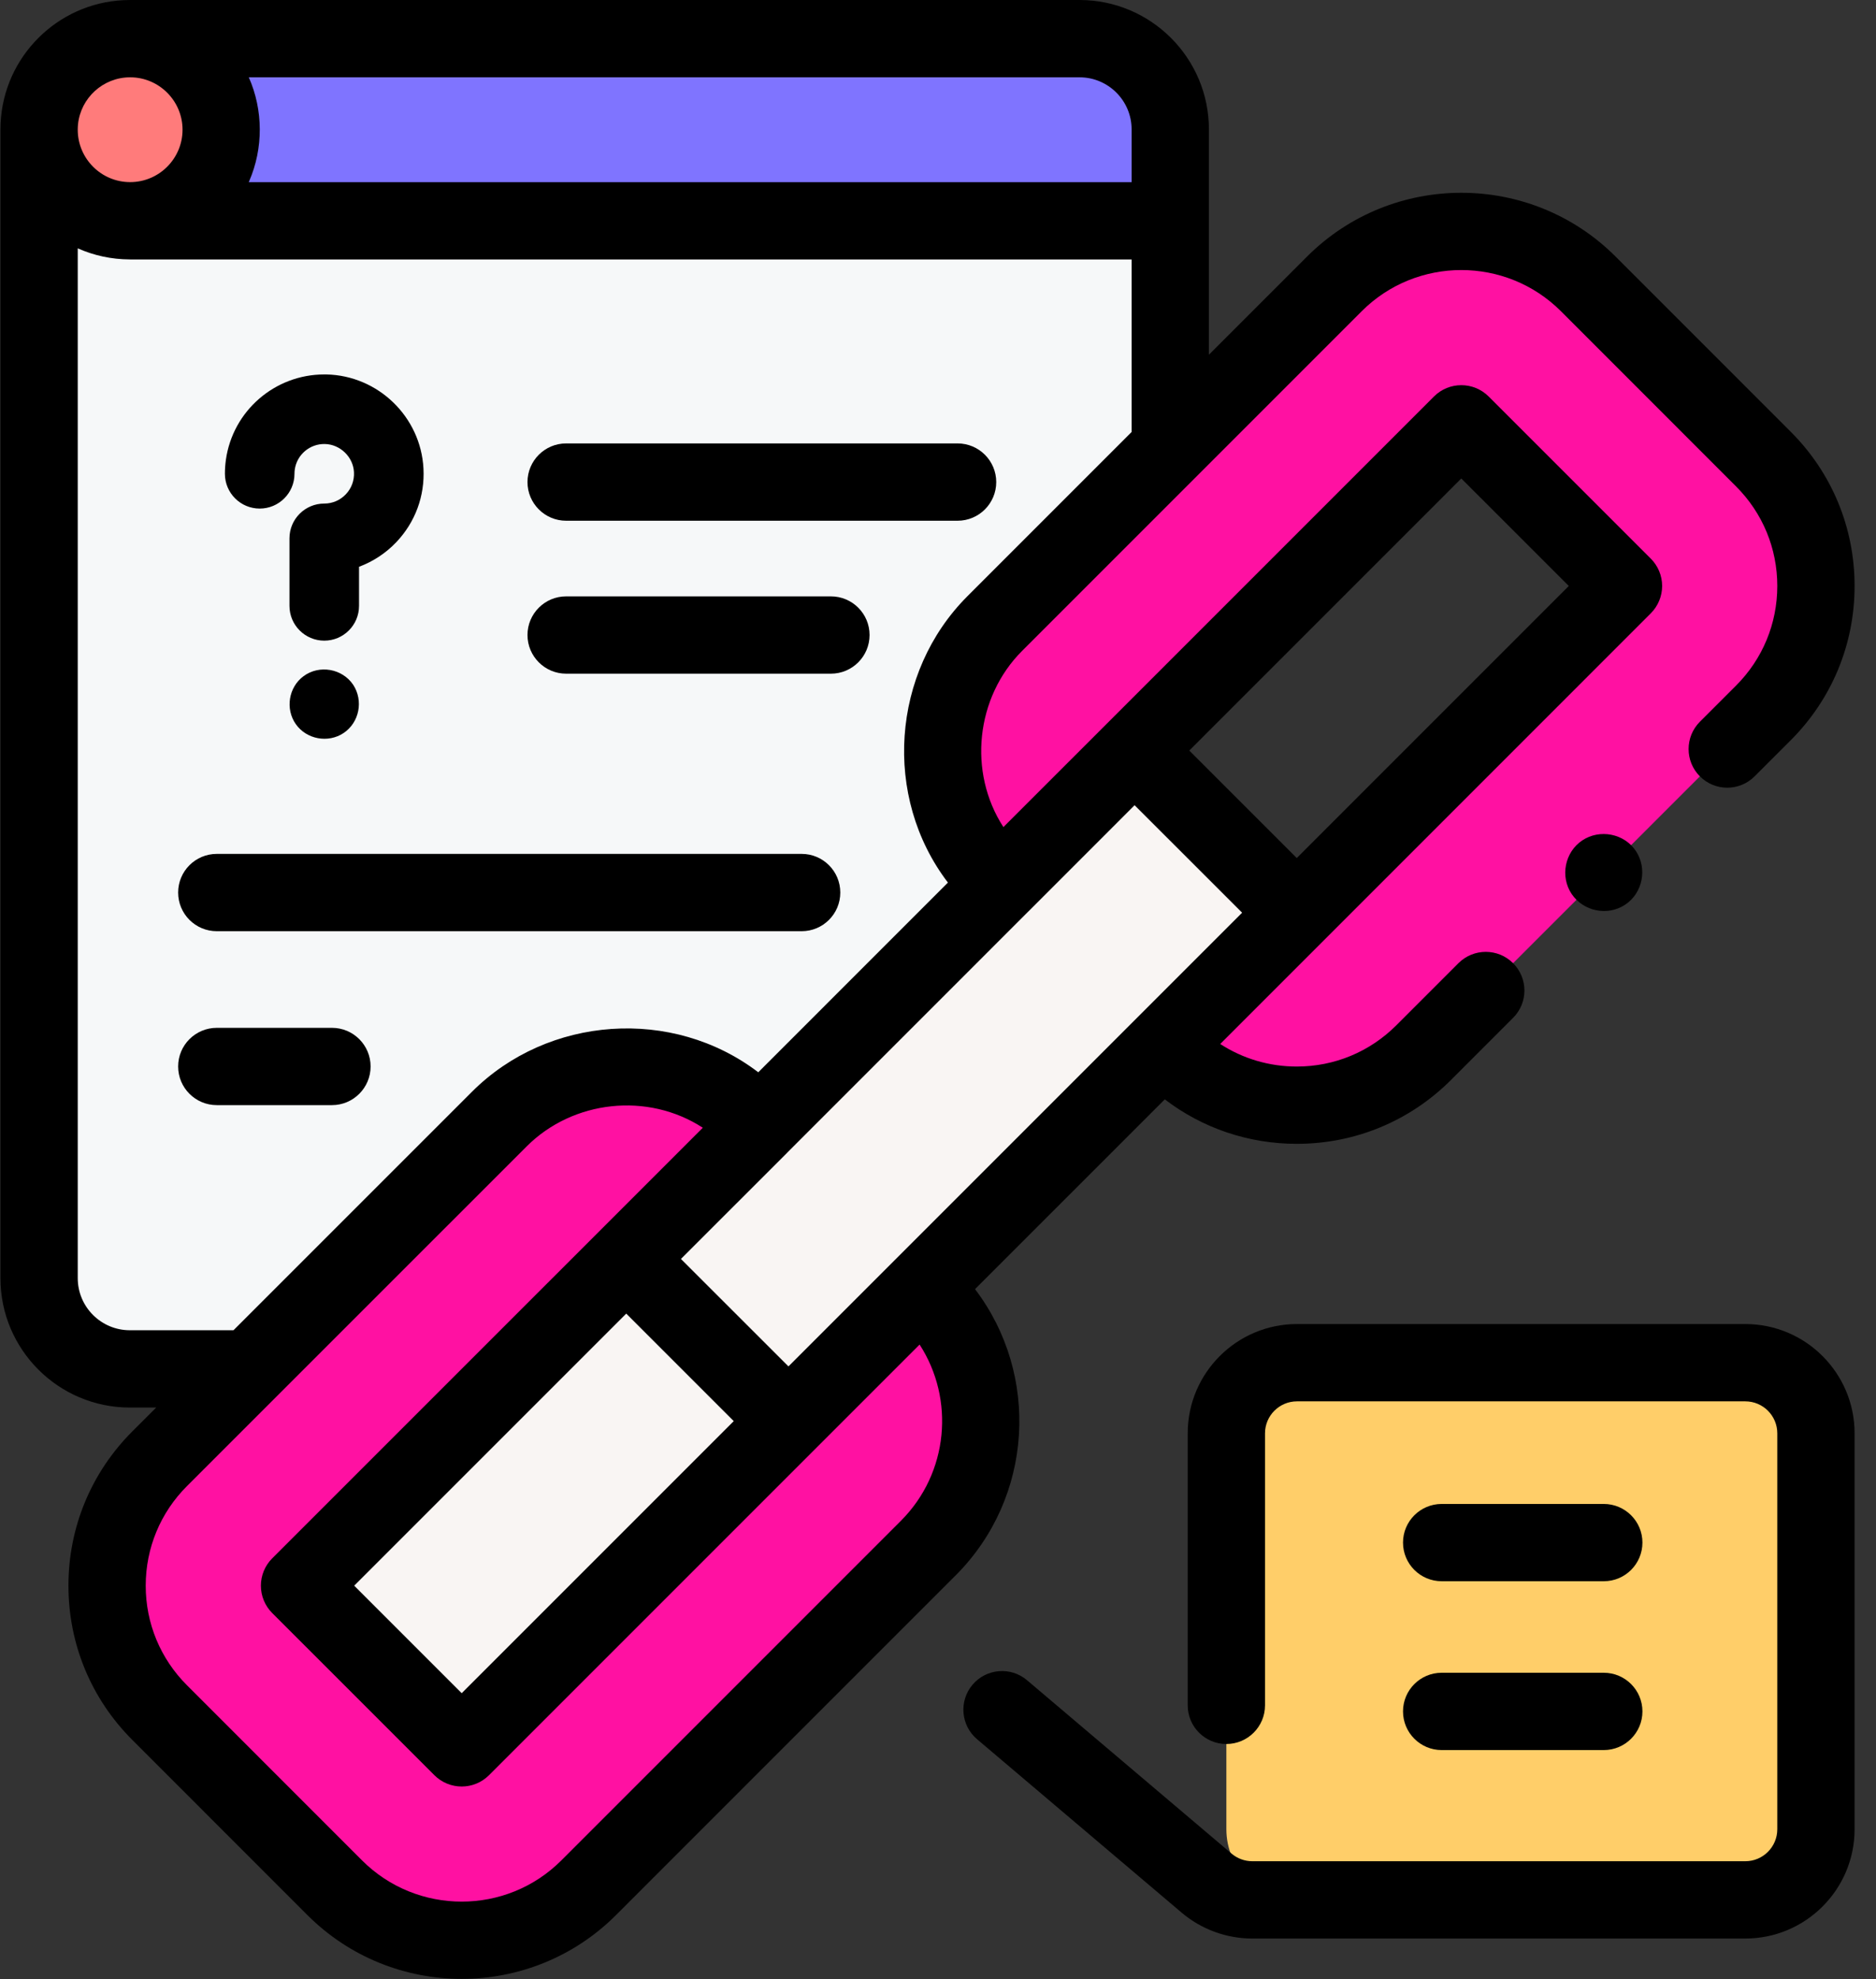 <svg width="73" height="77" viewBox="0 0 73 77" fill="none" xmlns="http://www.w3.org/2000/svg">
<rect x="0" y="0" width="73" height="77" fill="#333333" stroke="none"/>
<path d="M36.122 60.235L22.906 73.45C20.178 76.178 15.755 76.178 13.025 73.45L6.214 66.637C3.484 63.909 3.484 59.486 6.214 56.756L19.429 43.542C22.157 40.813 26.581 40.813 29.31 43.542L29.561 43.794L24.369 48.985L30.679 55.294L35.87 50.102L36.122 50.354C38.849 53.082 38.849 57.505 36.122 60.235Z" fill="#FF11A2"/>
<path d="M67.915 73.922H50.468C48.951 73.922 47.721 72.692 47.721 71.174V55.768C47.721 54.251 48.951 53.021 50.468 53.021H67.915C69.433 53.021 70.663 54.251 70.663 55.768V71.174C70.663 72.692 69.433 73.922 67.915 73.922Z" fill="#FFCE69"/>
<path d="M11.649 61.693L24.36 48.982L30.669 55.291L17.957 68.002L11.649 61.693Z" fill="#F9F5F3"/>
<path d="M68.616 27.74L55.4 40.954C52.673 43.683 48.249 43.683 45.519 40.954L45.27 40.706L50.461 35.513L63.173 22.799L56.863 16.49L44.151 29.203L38.96 34.394L38.708 34.143C35.981 31.414 35.981 26.991 38.708 24.262L51.924 11.046C54.651 8.318 59.075 8.318 61.804 11.046L68.616 17.86C71.345 20.587 71.345 25.011 68.616 27.74Z" fill="#FF11A2"/>
<path d="M24.362 48.983L44.141 29.204L50.45 35.513L30.671 55.292L24.362 48.983Z" fill="#F9F5F3"/>
<path d="M45.538 5.034V17.431L38.709 24.262C35.98 26.991 35.98 31.415 38.709 34.142L38.959 34.394L29.56 43.794L29.309 43.543C26.581 40.813 22.158 40.813 19.429 43.543L9.709 53.261H5.051C3.102 53.261 1.521 51.681 1.521 49.732V5.034C1.521 3.085 3.102 1.504 5.051 1.504H42.008C43.958 1.504 45.538 3.085 45.538 5.034Z" fill="#F6F8F9"/>
<path d="M5.064 8.59C7.021 8.59 8.607 7.004 8.607 5.047C8.607 3.09 7.021 1.504 5.064 1.504C3.107 1.504 1.521 3.09 1.521 5.047C1.521 7.004 3.107 8.59 5.064 8.59Z" fill="#FF7B7B"/>
<path d="M45.538 8.591V5.034C45.538 3.084 43.958 1.504 42.008 1.504H5.064C7.021 1.504 8.607 3.09 8.607 5.047C8.607 7.004 7.021 8.591 5.064 8.591H45.538V8.591Z" fill="#7F74FF"/>
<path d="M47.925 72.123L39.964 65.375C39.331 64.838 38.382 64.916 37.844 65.55C37.307 66.184 37.386 67.133 38.019 67.67L45.98 74.418C46.747 75.068 47.723 75.426 48.729 75.426H67.915C70.26 75.426 72.167 73.519 72.167 71.174V55.768C72.167 53.424 70.26 51.517 67.915 51.517H50.468C48.124 51.517 46.217 53.424 46.217 55.768V66.353C46.217 67.183 46.89 67.857 47.721 67.857C48.551 67.857 49.225 67.183 49.225 66.353V55.768C49.225 55.083 49.783 54.525 50.468 54.525H67.915C68.601 54.525 69.159 55.083 69.159 55.768V71.174C69.159 71.86 68.601 72.418 67.915 72.418H48.729C48.434 72.418 48.149 72.313 47.925 72.123Z" fill="black"/>
<path d="M56.099 61.524H62.407C63.237 61.524 63.911 60.851 63.911 60.02C63.911 59.19 63.237 58.517 62.407 58.517H56.099C55.269 58.517 54.595 59.19 54.595 60.02C54.595 60.851 55.269 61.524 56.099 61.524Z" fill="black"/>
<path d="M56.099 68.093H62.407C63.237 68.093 63.911 67.419 63.911 66.589C63.911 65.758 63.237 65.085 62.407 65.085H56.099C55.269 65.085 54.595 65.758 54.595 66.589C54.595 67.419 55.269 68.093 56.099 68.093Z" fill="black"/>
<path fill-rule="evenodd" clip-rule="evenodd" d="M0.017 49.732V5.076C0.017 5.071 0.017 5.066 0.017 5.062L0.017 5.062L0.017 5.062C0.017 5.057 0.017 5.052 0.017 5.047C0.017 4.958 0.019 4.869 0.024 4.78C0.152 2.204 2.227 0.132 4.804 0.007C4.89 0.002 4.977 0 5.064 0H5.064H42.008C44.784 0 47.042 2.258 47.042 5.034V8.591L47.042 8.594V13.802L50.861 9.983C54.17 6.674 59.556 6.673 62.867 9.983L69.68 16.797C71.284 18.399 72.167 20.532 72.167 22.799C72.167 25.067 71.284 27.2 69.68 28.804L68.275 30.208C67.688 30.796 66.735 30.795 66.148 30.208C65.561 29.621 65.561 28.669 66.148 28.081L67.553 26.677C68.589 25.641 69.159 24.264 69.159 22.799C69.159 21.335 68.589 19.959 67.553 18.924L60.741 12.11C58.603 9.973 55.124 9.973 52.987 12.11L39.772 25.326C37.972 27.125 37.657 30.042 39.045 32.181L43.089 28.138L55.8 15.427C56.387 14.84 57.339 14.84 57.927 15.427L64.237 21.736C64.519 22.018 64.678 22.4 64.678 22.799C64.678 23.198 64.519 23.581 64.237 23.863L47.482 40.62C48.361 41.191 49.388 41.498 50.461 41.498C51.925 41.498 53.301 40.927 54.337 39.891L56.752 37.476C57.34 36.889 58.292 36.889 58.879 37.477C59.466 38.064 59.466 39.016 58.879 39.603L56.464 42.018C54.861 43.622 52.729 44.505 50.461 44.505C48.581 44.505 46.795 43.897 45.325 42.775L37.941 50.159C40.469 53.484 40.219 58.262 37.186 61.298C37.185 61.298 37.185 61.298 37.185 61.298L23.97 74.514C22.315 76.168 20.141 76.996 17.966 76.996C15.792 76.996 13.618 76.169 11.963 74.514L5.15 67.7C3.547 66.098 2.663 63.965 2.663 61.697C2.663 59.43 3.546 57.297 5.15 55.693L6.078 54.766H5.051C2.275 54.766 0.017 52.508 0.017 49.732ZM9.681 3.008C10.246 4.281 10.251 5.772 9.696 7.049L9.694 7.054L9.689 7.066C9.686 7.073 9.684 7.08 9.68 7.087H44.034V5.034C44.034 3.917 43.125 3.008 42.008 3.008H9.681ZM5.057 3.008H5.071C6.192 3.012 7.103 3.925 7.103 5.047C7.103 6.172 6.188 7.086 5.064 7.086C3.944 7.086 3.033 6.179 3.025 5.062V5.034C3.025 4.968 3.029 4.903 3.035 4.839C3.14 3.814 4.006 3.012 5.057 3.008ZM21.842 72.387L35.058 59.171C36.916 57.311 37.159 54.438 35.784 52.315L19.029 69.07C18.735 69.364 18.351 69.511 17.966 69.511C17.581 69.511 17.196 69.364 16.902 69.07L10.592 62.761C10.31 62.479 10.152 62.096 10.152 61.697C10.152 61.298 10.31 60.916 10.592 60.634L27.348 43.879C25.207 42.487 22.297 42.801 20.493 44.606L7.277 57.82C6.241 58.856 5.67 60.233 5.67 61.697C5.67 63.161 6.241 64.538 7.277 65.573L14.089 72.387C16.227 74.524 19.706 74.524 21.842 72.387ZM28.552 55.294L17.966 65.88L13.783 61.697L24.369 51.111L28.552 55.294ZM34.807 49.039L34.808 49.038L48.334 35.512L47.699 34.877L44.15 31.33L40.023 35.458L40.021 35.459L30.643 44.838C30.64 44.841 30.637 44.844 30.634 44.847L30.634 44.847L30.634 44.847L30.634 44.847C30.631 44.851 30.628 44.854 30.625 44.858L26.497 48.984L30.681 53.165L34.807 49.039ZM56.863 18.617L61.046 22.799L50.46 33.385L49.757 32.682L46.278 29.203L56.863 18.617ZM36.886 34.34C34.341 31.006 34.686 26.159 37.644 23.199L44.034 16.808V10.095H5.064C5.06 10.095 5.056 10.094 5.052 10.094C4.331 10.092 3.646 9.938 3.025 9.663V49.732C3.025 50.849 3.934 51.758 5.051 51.758H9.086L18.366 42.479C21.326 39.517 26.173 39.177 29.506 41.721L36.886 34.34Z" fill="black"/>
<path d="M37.262 17.253H22.03C21.2 17.253 20.526 17.927 20.526 18.757C20.526 19.588 21.2 20.261 22.03 20.261H37.262C38.092 20.261 38.766 19.588 38.766 18.757C38.766 17.927 38.092 17.253 37.262 17.253V17.253Z" fill="black"/>
<path d="M32.333 23.204H22.03C21.2 23.204 20.526 23.877 20.526 24.708C20.526 25.538 21.2 26.212 22.03 26.212H32.333C33.164 26.212 33.837 25.538 33.837 24.708C33.837 23.877 33.164 23.204 32.333 23.204Z" fill="black"/>
<path d="M31.194 33.224H8.436C7.605 33.224 6.932 33.897 6.932 34.728C6.932 35.559 7.605 36.232 8.436 36.232H31.194C32.025 36.232 32.698 35.559 32.698 34.728C32.698 33.897 32.025 33.224 31.194 33.224Z" fill="black"/>
<path d="M12.918 39.992H8.436C7.605 39.992 6.932 40.665 6.932 41.495C6.932 42.326 7.605 42.999 8.436 42.999H12.918C13.748 42.999 14.421 42.326 14.421 41.495C14.421 40.665 13.748 39.992 12.918 39.992Z" fill="black"/>
<path d="M10.106 19.788C10.853 19.788 11.459 19.182 11.459 18.434C11.459 18.379 11.463 18.324 11.47 18.271C11.551 17.692 12.055 17.263 12.642 17.276C13.236 17.288 13.744 17.779 13.774 18.371C13.791 18.693 13.679 18.998 13.458 19.231C13.237 19.464 12.938 19.593 12.618 19.593C11.87 19.593 11.264 20.198 11.264 20.946V23.573C11.264 24.321 11.87 24.927 12.618 24.927C13.365 24.927 13.971 24.321 13.971 23.573V22.053C14.516 21.849 15.015 21.523 15.421 21.095C16.158 20.319 16.534 19.301 16.478 18.23C16.374 16.218 14.713 14.61 12.697 14.569C12.67 14.569 12.644 14.569 12.618 14.569C10.694 14.569 9.056 15.987 8.789 17.896C8.765 18.073 8.752 18.254 8.752 18.434C8.752 19.182 9.358 19.788 10.106 19.788Z" fill="black"/>
<path d="M13.744 26.645C13.318 26.012 12.426 25.856 11.812 26.309C11.228 26.74 11.095 27.584 11.511 28.176C11.928 28.768 12.767 28.923 13.369 28.522C13.986 28.11 14.147 27.261 13.744 26.645Z" fill="black"/>
<path d="M61.156 34.782C61.613 35.462 62.558 35.654 63.242 35.199C63.925 34.743 64.108 33.795 63.657 33.113C63.204 32.429 62.252 32.247 61.572 32.698C60.89 33.151 60.702 34.102 61.156 34.782Z" fill="black"/>
</svg>
